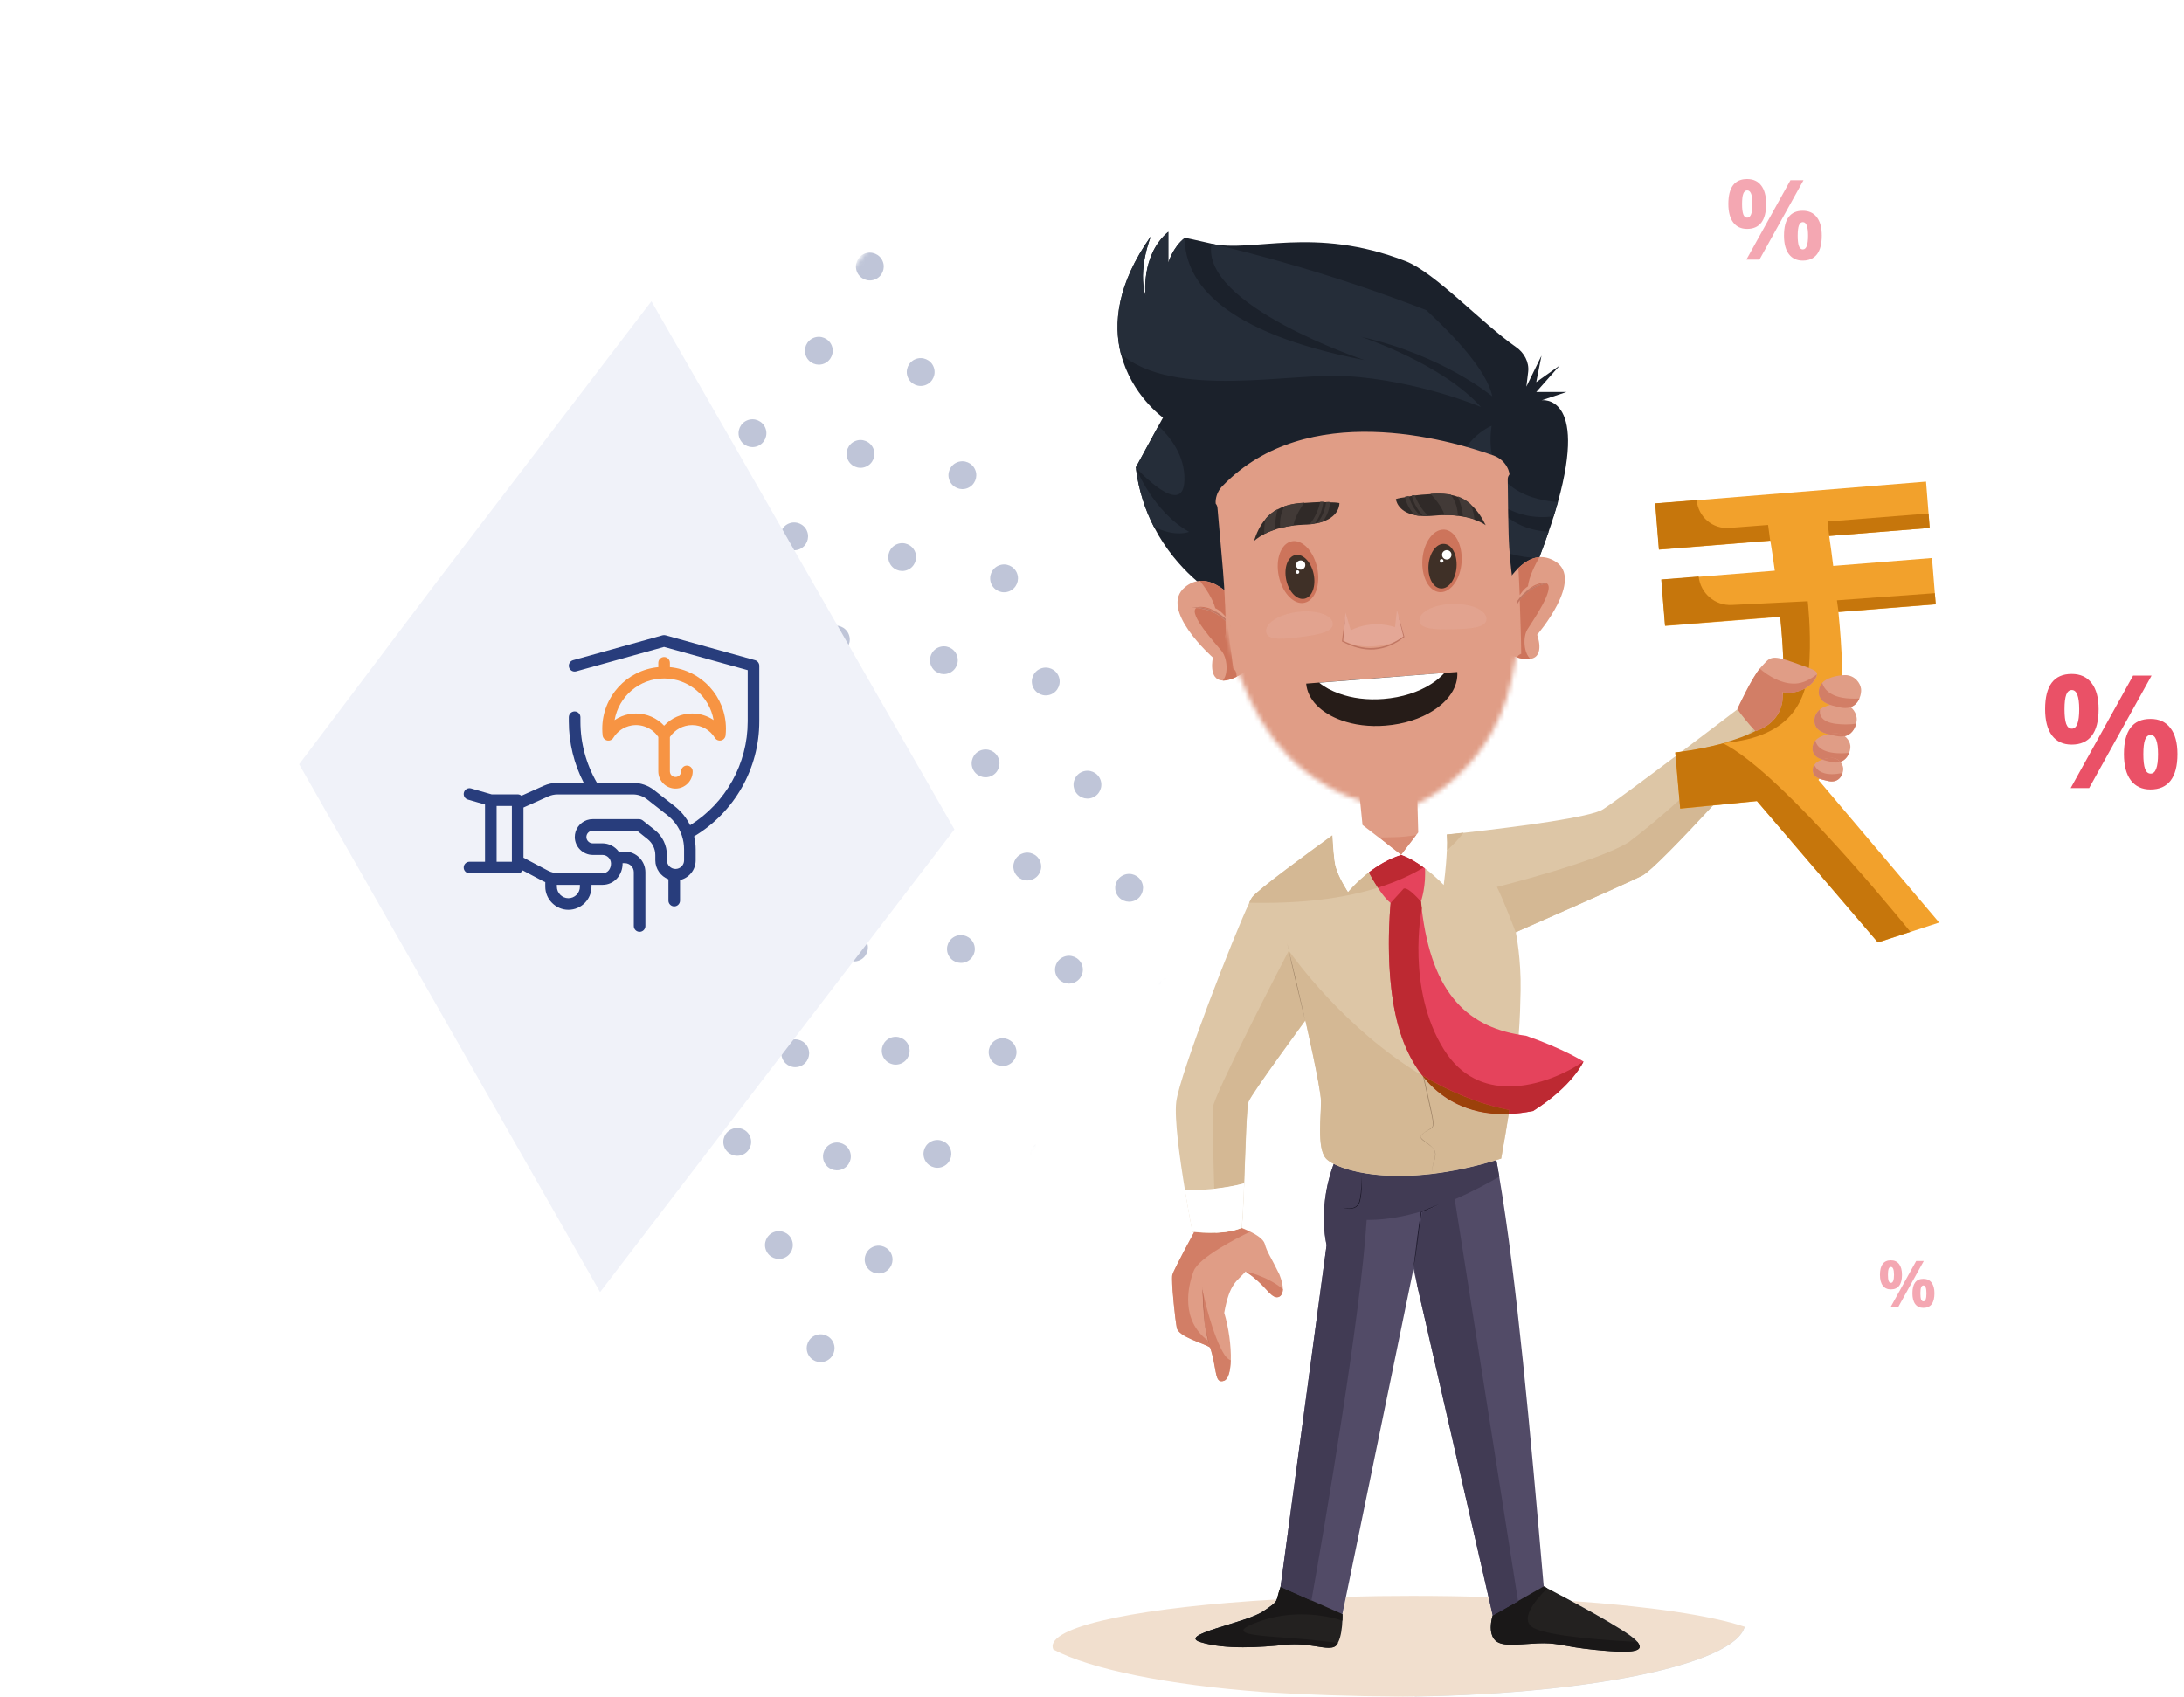 <svg width="471" height="366" viewBox="0 0 471 366" fill="none" xmlns="http://www.w3.org/2000/svg">
<g opacity="0.3">
<mask id="mask0" mask-type="alpha" maskUnits="userSpaceOnUse" x="101" y="46" width="170" height="258">
<path d="M178.93 303.57L270.673 183.756L192.226 46.981L136.862 119.382L101.026 166.879L178.93 303.57Z" fill="#BD2932"/>
</mask>
<g mask="url(#mask0)">
<circle cx="130.235" cy="70.883" r="3" transform="rotate(-22 130.235 70.883)" fill="#283D7C"/>
<circle cx="121.248" cy="48.631" r="3" transform="rotate(-22 121.248 48.631)" fill="#283D7C"/>
<circle cx="139.224" cy="93.135" r="3" transform="rotate(-22 139.224 93.135)" fill="#283D7C"/>
<circle cx="148.216" cy="115.388" r="3" transform="rotate(-22 148.216 115.388)" fill="#283D7C"/>
<circle cx="157.205" cy="137.64" r="3" transform="rotate(-22 157.205 137.64)" fill="#283D7C"/>
<circle cx="166.196" cy="159.893" r="3" transform="rotate(-22 166.196 159.893)" fill="#283D7C"/>
<circle cx="175.189" cy="182.145" r="3" transform="rotate(-22 175.189 182.145)" fill="#283D7C"/>
<circle cx="184.177" cy="204.397" r="3" transform="rotate(-22 184.177 204.397)" fill="#283D7C"/>
<circle cx="193.167" cy="226.649" r="3" transform="rotate(-22 193.167 226.649)" fill="#283D7C"/>
<circle cx="202.162" cy="248.903" r="3" transform="rotate(-22 202.162 248.903)" fill="#283D7C"/>
<circle cx="162.279" cy="93.447" r="3" transform="rotate(-22 162.279 93.447)" fill="#283D7C"/>
<circle cx="153.292" cy="71.195" r="3" transform="rotate(-22 153.292 71.195)" fill="#283D7C"/>
<circle cx="144.296" cy="48.941" r="3" transform="rotate(-22 144.296 48.941)" fill="#283D7C"/>
<circle cx="171.268" cy="115.699" r="3" transform="rotate(-22 171.268 115.699)" fill="#283D7C"/>
<circle cx="180.26" cy="137.952" r="3" transform="rotate(-22 180.26 137.952)" fill="#283D7C"/>
<circle cx="189.249" cy="160.204" r="3" transform="rotate(-22 189.249 160.204)" fill="#283D7C"/>
<circle cx="198.24" cy="182.456" r="3" transform="rotate(-22 198.24 182.456)" fill="#283D7C"/>
<circle cx="207.233" cy="204.709" r="3" transform="rotate(-22 207.233 204.709)" fill="#283D7C"/>
<circle cx="216.221" cy="226.96" r="3" transform="rotate(-22 216.221 226.96)" fill="#283D7C"/>
<circle cx="225.211" cy="249.212" r="3" transform="rotate(-22 225.211 249.212)" fill="#283D7C"/>
<circle cx="234.206" cy="271.466" r="3" transform="rotate(-22 234.206 271.466)" fill="#283D7C"/>
<circle cx="176.587" cy="75.661" r="3" transform="rotate(-22 176.587 75.661)" fill="#283D7C"/>
<circle cx="167.6" cy="53.409" r="3" transform="rotate(-22 167.6 53.409)" fill="#283D7C"/>
<circle cx="185.576" cy="97.913" r="3" transform="rotate(-22 185.576 97.913)" fill="#283D7C"/>
<circle cx="194.568" cy="120.166" r="3" transform="rotate(-22 194.568 120.166)" fill="#283D7C"/>
<circle cx="203.557" cy="142.417" r="3" transform="rotate(-22 203.557 142.417)" fill="#283D7C"/>
<circle cx="212.548" cy="164.67" r="3" transform="rotate(-22 212.548 164.67)" fill="#283D7C"/>
<circle cx="221.541" cy="186.922" r="3" transform="rotate(-22 221.541 186.922)" fill="#283D7C"/>
<circle cx="230.529" cy="209.174" r="3" transform="rotate(-22 230.529 209.174)" fill="#283D7C"/>
<circle cx="239.518" cy="231.426" r="3" transform="rotate(-22 239.518 231.426)" fill="#283D7C"/>
<circle cx="248.513" cy="253.68" r="3" transform="rotate(-22 248.513 253.68)" fill="#283D7C"/>
<circle cx="187.589" cy="57.496" r="3" transform="rotate(-22 187.589 57.496)" fill="#283D7C"/>
<circle cx="198.556" cy="80.252" r="3" transform="rotate(-22 198.556 80.252)" fill="#283D7C"/>
<circle cx="207.546" cy="102.504" r="3" transform="rotate(-22 207.546 102.504)" fill="#283D7C"/>
<circle cx="216.537" cy="124.757" r="3" transform="rotate(-22 216.537 124.757)" fill="#283D7C"/>
<circle cx="225.529" cy="147.009" r="3" transform="rotate(-22 225.529 147.009)" fill="#283D7C"/>
<circle cx="234.517" cy="169.261" r="3" transform="rotate(-22 234.517 169.261)" fill="#283D7C"/>
<circle cx="243.506" cy="191.513" r="3" transform="rotate(-22 243.506 191.513)" fill="#283D7C"/>
<circle cx="252.502" cy="213.767" r="3" transform="rotate(-22 252.502 213.767)" fill="#283D7C"/>
<circle cx="117.56" cy="93.685" r="3" transform="rotate(-22 117.56 93.685)" fill="#283D7C"/>
<circle cx="108.572" cy="71.433" r="3" transform="rotate(-22 108.572 71.433)" fill="#283D7C"/>
<circle cx="99.576" cy="49.179" r="3" transform="rotate(-22 99.576 49.179)" fill="#283D7C"/>
<circle cx="126.548" cy="115.937" r="3" transform="rotate(-22 126.548 115.937)" fill="#283D7C"/>
<circle cx="135.541" cy="138.19" r="3" transform="rotate(-22 135.541 138.19)" fill="#283D7C"/>
<circle cx="144.529" cy="160.442" r="3" transform="rotate(-22 144.529 160.442)" fill="#283D7C"/>
<circle cx="153.521" cy="182.694" r="3" transform="rotate(-22 153.521 182.694)" fill="#283D7C"/>
<circle cx="162.513" cy="204.947" r="3" transform="rotate(-22 162.513 204.947)" fill="#283D7C"/>
<circle cx="171.502" cy="227.199" r="3" transform="rotate(-22 171.502 227.199)" fill="#283D7C"/>
<circle cx="180.491" cy="249.451" r="3" transform="rotate(-22 180.491 249.451)" fill="#283D7C"/>
<circle cx="189.486" cy="271.705" r="3" transform="rotate(-22 189.486 271.705)" fill="#283D7C"/>
<circle cx="105.048" cy="112.803" r="3" transform="rotate(-22 105.048 112.803)" fill="#283D7C"/>
<circle cx="114.037" cy="135.055" r="3" transform="rotate(-22 114.037 135.055)" fill="#283D7C"/>
<circle cx="123.029" cy="157.308" r="3" transform="rotate(-22 123.029 157.308)" fill="#283D7C"/>
<circle cx="132.018" cy="179.56" r="3" transform="rotate(-22 132.018 179.56)" fill="#283D7C"/>
<circle cx="141.009" cy="201.813" r="3" transform="rotate(-22 141.009 201.813)" fill="#283D7C"/>
<circle cx="150.002" cy="224.065" r="3" transform="rotate(-22 150.002 224.065)" fill="#283D7C"/>
<circle cx="158.99" cy="246.317" r="3" transform="rotate(-22 158.99 246.317)" fill="#283D7C"/>
<circle cx="167.98" cy="268.569" r="3" transform="rotate(-22 167.98 268.569)" fill="#283D7C"/>
<circle cx="176.975" cy="290.823" r="3" transform="rotate(-22 176.975 290.823)" fill="#283D7C"/>
</g>
</g>
<g filter="url(#filter0_d)">
<path d="M129.41 274.72L205.831 174.914L140.485 60.98L94.367 121.29L64.515 160.856L129.41 274.72Z" fill="#F0F2F9"/>
</g>
<path d="M445.229 153C445.229 154.406 445.351 155.457 445.595 156.154C445.849 156.84 446.253 157.184 446.807 157.184C447.869 157.184 448.4 155.789 448.4 153C448.4 150.233 447.869 148.85 446.807 148.85C446.253 148.85 445.849 149.193 445.595 149.879C445.351 150.554 445.229 151.594 445.229 153ZM452.584 152.967C452.584 155.512 452.091 157.427 451.106 158.711C450.121 159.984 448.677 160.62 446.773 160.62C444.947 160.62 443.536 159.967 442.54 158.661C441.544 157.344 441.046 155.446 441.046 152.967C441.046 147.909 442.955 145.38 446.773 145.38C448.644 145.38 450.077 146.038 451.073 147.355C452.08 148.661 452.584 150.532 452.584 152.967ZM464.006 145.729L450.542 170H446.558L460.021 145.729H464.006ZM462.229 162.695C462.229 164.101 462.351 165.152 462.595 165.85C462.849 166.536 463.253 166.879 463.807 166.879C464.869 166.879 465.4 165.484 465.4 162.695C465.4 159.928 464.869 158.545 463.807 158.545C463.253 158.545 462.849 158.888 462.595 159.574C462.351 160.249 462.229 161.29 462.229 162.695ZM469.584 162.662C469.584 165.197 469.091 167.106 468.106 168.39C467.121 169.662 465.677 170.299 463.773 170.299C461.947 170.299 460.536 169.646 459.54 168.34C458.544 167.023 458.046 165.13 458.046 162.662C458.046 157.604 459.955 155.075 463.773 155.075C465.644 155.075 467.077 155.734 468.073 157.051C469.08 158.357 469.584 160.227 469.584 162.662Z" fill="#EA5167"/>
<path opacity="0.5" d="M375.691 44C375.691 44.992 375.777 45.734 375.949 46.227C376.129 46.711 376.414 46.953 376.805 46.953C377.555 46.953 377.93 45.969 377.93 44C377.93 42.047 377.555 41.07 376.805 41.07C376.414 41.07 376.129 41.312 375.949 41.797C375.777 42.273 375.691 43.008 375.691 44ZM380.883 43.977C380.883 45.773 380.535 47.125 379.84 48.031C379.145 48.93 378.125 49.379 376.781 49.379C375.492 49.379 374.496 48.918 373.793 47.996C373.09 47.066 372.738 45.727 372.738 43.977C372.738 40.406 374.086 38.621 376.781 38.621C378.102 38.621 379.113 39.086 379.816 40.016C380.527 40.938 380.883 42.258 380.883 43.977ZM388.945 38.867L379.441 56H376.629L386.133 38.867H388.945ZM387.691 50.844C387.691 51.836 387.777 52.578 387.949 53.07C388.129 53.555 388.414 53.797 388.805 53.797C389.555 53.797 389.93 52.812 389.93 50.844C389.93 48.891 389.555 47.914 388.805 47.914C388.414 47.914 388.129 48.156 387.949 48.641C387.777 49.117 387.691 49.852 387.691 50.844ZM392.883 50.82C392.883 52.609 392.535 53.957 391.84 54.863C391.145 55.762 390.125 56.211 388.781 56.211C387.492 56.211 386.496 55.75 385.793 54.828C385.09 53.898 384.738 52.562 384.738 50.82C384.738 47.25 386.086 45.465 388.781 45.465C390.102 45.465 391.113 45.93 391.816 46.859C392.527 47.781 392.883 49.102 392.883 50.82Z" fill="#EA5167"/>
<path opacity="0.5" d="M407.153 275C407.153 275.579 407.203 276.012 407.304 276.299C407.409 276.581 407.575 276.723 407.803 276.723C408.24 276.723 408.459 276.148 408.459 275C408.459 273.861 408.24 273.291 407.803 273.291C407.575 273.291 407.409 273.432 407.304 273.715C407.203 273.993 407.153 274.421 407.153 275ZM410.182 274.986C410.182 276.035 409.979 276.823 409.573 277.352C409.168 277.876 408.573 278.138 407.789 278.138C407.037 278.138 406.456 277.869 406.046 277.331C405.636 276.789 405.431 276.007 405.431 274.986C405.431 272.904 406.217 271.862 407.789 271.862C408.559 271.862 409.149 272.133 409.56 272.676C409.974 273.214 410.182 273.984 410.182 274.986ZM414.885 272.006L409.341 282H407.7L413.244 272.006H414.885ZM414.153 278.992C414.153 279.571 414.203 280.004 414.304 280.291C414.409 280.574 414.575 280.715 414.803 280.715C415.24 280.715 415.459 280.141 415.459 278.992C415.459 277.853 415.24 277.283 414.803 277.283C414.575 277.283 414.409 277.424 414.304 277.707C414.203 277.985 414.153 278.413 414.153 278.992ZM417.182 278.979C417.182 280.022 416.979 280.808 416.573 281.337C416.168 281.861 415.573 282.123 414.789 282.123C414.037 282.123 413.456 281.854 413.046 281.316C412.636 280.774 412.431 279.995 412.431 278.979C412.431 276.896 413.217 275.854 414.789 275.854C415.559 275.854 416.149 276.126 416.56 276.668C416.974 277.206 417.182 277.976 417.182 278.979Z" fill="#EA5167"/>
<path d="M162.833 142.408L143.544 137.046C143.325 136.985 143.093 136.985 142.874 137.046L123.588 142.408C122.923 142.593 122.533 143.282 122.718 143.947C122.903 144.612 123.593 145.001 124.258 144.817L143.209 139.547L161.248 144.562V155.612C161.248 164.754 156.523 173.21 148.826 178.01C148.053 176.43 146.923 175.025 145.489 173.901L141.076 170.443C139.778 169.425 138.155 168.865 136.505 168.865H128.741C126.405 164.843 125.173 160.276 125.173 155.612V154.71C125.173 154.02 124.613 153.46 123.923 153.46C123.233 153.46 122.673 154.02 122.673 154.71V155.612C122.673 160.239 123.781 164.778 125.891 168.865H120.254C119.205 168.865 118.188 169.083 117.23 169.511L112.45 171.652C112.232 171.466 111.95 171.353 111.64 171.353H106.024L101.597 170.075C100.934 169.884 100.241 170.266 100.049 170.93C99.858 171.593 100.24 172.286 100.904 172.477L104.597 173.543V185.885H101.25C100.56 185.885 100 186.445 100 187.135C100 187.825 100.56 188.385 101.25 188.385H111.64C112.105 188.385 112.51 188.131 112.725 187.754L117.009 190.016C117.199 190.117 117.395 190.205 117.593 190.289V191.269C117.593 193.985 119.861 196.253 122.577 196.253C125.326 196.253 127.562 194.017 127.562 191.269V190.872H129.919C132.514 190.872 134.31 188.678 134.266 186.19H134.731C135.809 186.19 136.685 187.066 136.685 188.144V199.75C136.685 200.44 137.245 201 137.935 201C138.626 201 139.185 200.44 139.185 199.75V188.144C139.185 185.688 137.187 183.69 134.731 183.69H133.422C132.611 182.588 131.287 181.916 129.918 181.916H127.818C127.084 181.916 126.459 181.296 126.459 180.557C126.459 179.807 127.069 179.197 127.818 179.197H137.392L139.648 180.997C140.715 181.847 141.327 183.118 141.327 184.483V185.593C141.327 187.388 142.475 189.036 144.155 189.667V194.269C144.155 194.959 144.714 195.519 145.405 195.519C146.095 195.519 146.655 194.959 146.655 194.269V189.831C148.584 189.386 150.027 187.655 150.027 185.593V183.223C150.027 182.262 149.912 181.32 149.692 180.411C158.388 175.209 163.748 165.8 163.748 155.613V143.613C163.748 143.051 163.374 142.558 162.833 142.408ZM110.39 185.885H107.097V173.853H110.39V185.768V185.885ZM125.062 191.269C125.062 192.639 123.947 193.753 122.577 193.753C121.224 193.753 120.093 192.622 120.093 191.269V190.864C120.216 190.87 120.34 190.873 120.464 190.873H125.062V191.269ZM147.527 185.593C147.527 186.613 146.697 187.442 145.677 187.442C144.674 187.442 143.827 186.596 143.827 185.592V184.483C143.827 182.353 142.872 180.37 141.207 179.041L138.647 177.001C138.524 176.903 138.386 176.827 138.238 176.775C138.091 176.724 137.936 176.697 137.779 176.697H127.818C126.089 176.697 124.622 177.84 124.133 179.41C124.02 179.773 123.959 180.158 123.959 180.557C123.959 182.658 125.718 184.416 127.818 184.416H129.918C130.923 184.416 131.768 185.257 131.768 186.266C131.768 187.36 131.119 188.372 129.918 188.372H120.464C119.672 188.372 118.876 188.175 118.176 187.806L112.89 185.015V174.194L118.252 171.793C118.886 171.509 119.56 171.365 120.254 171.365H136.505C137.598 171.365 138.674 171.737 139.534 172.411L143.947 175.869C145.376 176.989 146.422 178.463 147.002 180.121C147.019 180.188 147.041 180.255 147.069 180.32C147.369 181.243 147.527 182.22 147.527 183.223V185.593Z" fill="#283D7C"/>
<path d="M143.219 141.725C142.528 141.725 141.969 142.285 141.969 142.975V143.912C135.199 144.544 129.882 150.257 129.882 157.188C129.882 157.682 129.909 158.173 129.962 158.647C130.022 159.177 130.412 159.612 130.933 159.728C131.455 159.844 131.992 159.616 132.271 159.16C133.127 157.761 134.543 156.791 136.155 156.5C138.414 156.093 140.708 157.083 141.968 158.977V166.396C141.968 168.441 143.632 170.105 145.677 170.105C147.723 170.105 149.387 168.441 149.387 166.396C149.387 165.706 148.827 165.146 148.137 165.146C147.447 165.146 146.887 165.706 146.887 166.396C146.887 167.063 146.344 167.605 145.677 167.605C145.011 167.605 144.468 167.063 144.468 166.396V158.985C145.528 157.389 147.335 156.409 149.261 156.409C151.277 156.409 153.111 157.436 154.168 159.156C154.448 159.611 154.986 159.838 155.507 159.721C156.028 159.604 156.418 159.168 156.476 158.637C156.528 158.162 156.554 157.674 156.554 157.188C156.554 150.257 151.238 144.544 144.469 143.912V142.975C144.469 142.285 143.909 141.725 143.219 141.725ZM153.893 155.323C152.552 154.412 150.951 153.909 149.261 153.909C146.954 153.909 144.765 154.888 143.22 156.543C141.661 154.872 139.458 153.91 137.164 153.91C136.682 153.91 136.196 153.952 135.711 154.04C134.564 154.247 133.486 154.693 132.541 155.336C133.422 150.24 137.875 146.353 143.219 146.353C148.557 146.353 153.006 150.234 153.893 155.323Z" fill="#F79443"/>
<path d="M335.972 108.308C335.7 109.305 335.383 110.325 335.065 111.39C334.748 112.432 334.386 113.543 333.978 114.676C333.366 116.466 332.686 118.347 331.915 120.364C329.763 125.961 326.975 132.488 323.372 140.102L317.933 144L261.733 128.046C261.733 128.046 253.915 123.469 248.838 113.634C247.003 110.076 245.552 105.815 244.941 100.852L249.813 91.901L250.81 90.088C250.81 90.088 244.011 85.261 241.745 76.355C240.114 69.919 240.839 61.376 248.204 50.974C248.204 50.974 245.28 58.136 247.071 63.846C247.071 63.846 245.938 55.053 251.966 50V56.685C251.966 56.685 252.94 53.309 255.501 51.337L255.546 51.292C255.546 51.292 257.631 51.7 261.302 52.561C270.05 54.6 283.264 48.602 303.138 56.33C309.5 58.807 319.515 69.701 326.961 74.882C328.704 76.095 329.817 78.129 329.56 80.237L329.173 83.403L332.437 76.718L331.304 82.429L336.357 78.848L331.304 84.559H337.83L332.459 86.349C332.414 86.326 342.476 84.853 335.972 108.308Z" fill="#1B212B"/>
<path d="M321.174 106.858C324.664 113.112 330.17 114.517 333.977 114.676C333.366 116.466 332.686 118.347 331.915 120.364C324.256 120.387 311.837 115.311 312.88 105.544C314.013 94.802 321.672 91.856 321.672 91.856C319.655 106.065 331.666 108.036 335.972 108.286C335.7 109.283 335.382 110.302 335.065 111.368C326.25 112.591 321.174 106.858 321.174 106.858Z" fill="#252D39"/>
<path d="M319.383 87.799C319.383 87.799 306.036 82.089 290.218 81.114C278.615 80.389 253.076 86.168 241.722 76.355C240.091 69.919 240.816 61.376 248.181 50.974C248.181 50.974 245.258 58.136 247.048 63.846C247.048 63.846 245.915 55.053 251.943 50V56.685C251.943 56.685 252.917 53.309 255.478 51.337C255.569 61.014 263.704 71.755 294.297 77.692C294.297 77.692 258.832 65.863 261.279 52.561C270.027 54.6 287.725 59.178 307.599 66.906C313.491 72.344 320.698 79.959 321.831 85.511C321.831 85.511 311.407 76.718 293.504 72.639C294.025 72.82 311.044 78.508 319.383 87.799Z" fill="#252D39"/>
<path d="M256.43 114.721C256.43 114.721 253.552 115.99 248.838 113.611C247.002 110.053 245.552 105.793 244.94 100.83L249.812 91.878C252.328 94.213 255.591 98.292 255.432 103.594C255.183 112.047 245.144 101.079 244.917 100.83C245.053 101.124 248.725 110.393 256.43 114.721Z" fill="#252D39"/>
<path d="M376.261 350.93C374.012 359.156 341.653 365.743 301.615 366C302.611 366 303.639 366 304.635 366" fill="#D9D9D9"/>
<path d="M304.635 344.246C299.719 344.246 294.931 344.31 290.271 344.439L289.5 348.199C289.5 348.199 289.5 348.391 289.5 348.681C289.5 348.905 289.5 349.227 289.468 349.58C289.404 350.962 289.211 353.051 288.504 354.368C288.472 354.465 288.408 354.529 288.375 354.625C287.99 355.236 287.379 355.429 286.512 355.429C285.676 355.429 284.648 355.236 283.427 355.043C282.206 354.85 280.792 354.657 279.217 354.657C278.607 354.657 277.964 354.69 277.321 354.754C274.462 355.043 271.28 355.3 268.131 355.3C264.854 355.3 261.608 355.011 258.909 354.208C258.138 353.983 257.784 353.726 257.784 353.436C257.784 351.862 269.063 349.741 272.309 347.588C274.429 346.174 275.008 345.724 275.297 345.017C246.955 346.624 227 350.544 227 355.107C227 355.364 227.064 355.589 227.161 355.814C235.226 360.088 251.872 363.462 272.694 365.004C281.563 365.551 291.3 365.904 301.582 365.968C341.621 365.711 373.948 359.124 376.229 350.898C368.967 348.456 355.631 346.495 338.89 345.339C344.16 348.199 351.261 352.183 352.836 353.854C352.932 353.95 352.996 354.047 353.093 354.143C353.414 354.561 353.575 354.882 353.575 355.172C353.575 355.975 352.289 356.264 350.072 356.264C348.433 356.264 346.248 356.103 343.774 355.846C337.412 355.204 336.223 354.432 332.881 354.432C332.431 354.432 331.949 354.432 331.403 354.465C329.314 354.561 327.45 354.754 325.972 354.754C324.172 354.754 322.823 354.465 322.116 353.436C321.602 352.729 321.473 351.83 321.473 350.994C321.473 349.612 321.891 348.391 321.891 348.391L320.991 344.471C315.721 344.342 310.259 344.246 304.635 344.246Z" fill="#F1DFCE"/>
<path d="M289.5 348.198C289.5 348.198 289.532 348.776 289.5 349.58C289.436 350.961 289.243 353.05 288.536 354.368C288.504 354.464 288.44 354.528 288.407 354.625C287.668 355.814 285.965 355.46 283.459 355.075C281.756 354.817 279.731 354.56 277.353 354.785C271.537 355.396 264.211 355.846 258.941 354.239C253.671 352.632 268.517 350.126 272.34 347.62C276.164 345.081 274.943 345.659 276.164 342.285C277.385 338.911 278.799 338.333 279.281 338.365C279.763 338.397 285.001 342.157 285.001 342.157L289.5 348.198Z" fill="#232120"/>
<path d="M276.165 342.285C274.944 345.659 276.165 345.081 272.341 347.619C269.095 349.772 257.816 351.893 257.816 353.468C257.816 353.757 258.17 354.014 258.941 354.239C261.64 355.074 264.854 355.331 268.163 355.331C271.313 355.331 274.526 355.074 277.354 354.785C277.996 354.721 278.639 354.689 279.25 354.689C280.824 354.689 282.238 354.882 283.459 355.074C284.68 355.267 285.708 355.46 286.544 355.46C287.412 355.46 288.022 355.267 288.408 354.657C288.472 354.56 288.504 354.496 288.536 354.4C286.962 354.207 285.226 353.982 283.298 353.789C273.755 352.761 262.154 353.05 271.73 349.708C274.944 348.583 278.029 348.23 280.696 348.23C285.162 348.23 288.504 349.258 289.5 349.58C289.5 349.226 289.532 348.937 289.532 348.68C289.532 348.358 289.532 348.198 289.532 348.198L282.849 345.241L276.165 342.285Z" fill="#1A1818"/>
<path d="M343.838 355.878C336.641 355.139 336.062 354.271 331.467 354.496C326.84 354.721 323.466 355.363 322.148 353.5C320.831 351.604 321.923 348.423 321.923 348.423L329.057 341.064L332.913 342.189C332.913 342.189 333.202 342.317 333.684 342.606C337.09 344.374 350.587 351.475 352.868 353.885C352.964 353.982 353.029 354.078 353.125 354.175C355.15 356.617 350.747 356.552 343.838 355.878Z" fill="#232120"/>
<path d="M332.913 342.189L327.386 345.339L321.923 348.423C321.923 348.423 321.505 349.644 321.505 351.026C321.505 351.862 321.666 352.761 322.148 353.468C322.855 354.497 324.205 354.786 326.004 354.786C327.514 354.786 329.346 354.593 331.435 354.497C331.981 354.465 332.463 354.465 332.913 354.465C336.287 354.465 337.476 355.236 343.806 355.878C346.28 356.135 348.466 356.296 350.104 356.296C352.29 356.296 353.607 356.007 353.607 355.204C353.607 354.914 353.446 354.593 353.125 354.175C346.602 353.854 334.423 353.019 330.856 351.219C327.45 349.516 331.081 345.178 333.684 342.607C333.17 342.35 332.913 342.189 332.913 342.189Z" fill="#1A1818"/>
<path d="M276.647 278.05C276.615 279.592 275.619 280.139 274.719 279.624C273.337 278.853 272.405 276.765 268.646 274.258C266.782 276.411 265.175 276.7 264.018 283.191C264.982 286.373 265.529 290.389 265.432 293.41C265.368 295.756 264.918 297.491 263.986 297.844C261.833 298.616 262.572 295.402 260.998 290.678C259.809 289.779 254.153 288.397 253.8 286.405C253.414 284.38 252.547 276.122 252.868 274.965C253.189 273.808 257.592 265.711 257.592 265.711L259.262 263.043L267.714 264.875C267.714 264.875 268.581 265.164 269.61 265.678C270.927 266.321 272.469 267.285 272.759 268.313C273.241 270.145 274.076 271.109 275.908 274.901C276.422 276.218 276.679 277.279 276.647 278.05Z" fill="#E09D86"/>
<path d="M259.327 277.473L259.552 280.815C259.616 281.939 259.68 283.032 259.777 284.156C259.809 284.703 259.873 285.249 259.937 285.827C260.001 286.374 260.098 286.92 260.226 287.466C260.451 288.559 260.708 289.651 260.998 290.712C260.676 289.651 260.387 288.559 260.13 287.498C259.905 286.406 259.744 285.313 259.648 284.189C259.487 281.939 259.359 279.69 259.327 277.473Z" fill="#C17763"/>
<path d="M267.649 264.909C267.521 264.973 267.36 265.038 267.2 265.07H267.167C265.272 265.745 263.022 265.905 261.158 265.905C259.552 265.905 258.202 265.777 257.559 265.713C257.527 265.777 253.157 273.81 252.836 274.967C252.771 275.128 252.771 275.481 252.771 275.931C252.771 278.47 253.446 284.704 253.768 286.407C254.153 288.431 259.777 289.781 260.966 290.68C262.379 294.954 261.93 297.943 263.408 297.943C263.568 297.943 263.761 297.911 263.954 297.846C264.886 297.525 265.336 295.758 265.4 293.412C264.95 293.251 264.5 292.866 264.083 292.255C261.544 288.399 259.552 279.401 259.327 278.309L259.487 280.815C259.552 281.94 259.616 283.033 259.712 284.157C259.745 284.479 259.745 284.768 259.777 285.089C259.809 285.475 259.873 285.893 259.937 286.278C260.002 286.664 260.066 287.081 260.162 287.467C260.387 288.56 260.644 289.652 260.933 290.713C260.773 290.198 260.612 289.684 260.484 289.17C254.667 284.832 256.081 277.666 257.431 274.164C258.556 271.272 266.685 267.094 269.513 265.745C268.517 265.198 267.649 264.909 267.649 264.909Z" fill="#D27E66"/>
<path d="M260.002 286.245C260.162 287.306 260.323 288.334 260.548 289.137C260.548 289.137 260.516 289.137 260.516 289.105C260.644 289.619 260.805 290.134 260.966 290.648C260.676 289.587 260.419 288.495 260.194 287.402C260.13 287.049 260.066 286.663 260.002 286.245ZM259.359 278.212C259.359 278.212 259.455 281.682 259.841 285.056C259.809 284.735 259.777 284.446 259.777 284.125C259.68 283.032 259.616 281.907 259.552 280.783L259.391 278.276C259.359 278.244 259.359 278.212 259.359 278.212Z" fill="#A95744"/>
<path d="M268.646 274.291C272.373 276.797 273.337 278.886 274.719 279.657C274.944 279.785 275.169 279.85 275.394 279.85C276.068 279.85 276.647 279.239 276.679 278.082C273.144 275.158 268.646 274.291 268.646 274.291Z" fill="#D27E66"/>
<path d="M332.913 342.19L327.386 345.339L321.923 348.424L305.631 277.248V277.216L304.828 273.713L289.5 348.167L282.816 345.211L276.165 342.255L286.094 268.54C286.094 268.54 283.877 259.928 288.118 249.838C288.44 246.271 288.44 246.271 288.44 246.271L315.721 241.13L319.674 240.391L320.509 242.415L321.73 245.307C322.276 247.878 322.823 250.706 323.305 253.726C327.064 275.706 330.021 308.739 332.913 342.19Z" fill="#524B67"/>
<path d="M305.053 271.688L304.892 272.684L304.924 272.813C304.956 272.427 305.021 272.042 305.053 271.688ZM290.85 260.666C291.267 260.666 291.653 260.602 292.039 260.441C292.392 260.281 292.713 259.991 292.906 259.638C293.099 259.284 293.195 258.867 293.26 258.481C293.42 257.678 293.485 256.842 293.517 256.007C293.549 255.171 293.549 254.336 293.549 253.5C293.645 254.336 293.677 255.171 293.645 256.007C293.645 256.842 293.549 257.678 293.42 258.513C293.324 258.931 293.228 259.349 293.035 259.734C292.842 260.12 292.488 260.409 292.071 260.57C291.717 260.698 291.364 260.763 291.01 260.763C290.528 260.763 290.046 260.666 289.596 260.506C289.982 260.602 290.4 260.666 290.818 260.666C290.818 260.666 290.818 260.666 290.85 260.666ZM322.694 250.255C314.372 252.793 307.334 253.661 301.711 253.661C294.866 253.661 290.111 252.344 287.636 251.09C285.965 255.557 285.515 259.67 285.515 262.787C285.515 266.354 286.094 268.603 286.094 268.603L276.165 342.318L282.816 345.274C285.708 328.983 293.42 283.995 294.738 263.141C294.899 263.141 295.091 263.141 295.252 263.141C299.076 263.141 302.964 262.369 306.692 261.277V261.341C308.041 260.795 309.391 260.248 310.74 259.702C309.391 260.313 308.041 260.891 306.692 261.502L306.081 265.326L305.76 267.639L305.31 270.724C305.213 271.463 305.085 272.234 304.956 272.973L305.631 277.279V277.312L321.923 348.488L327.386 345.403L313.729 258.706C317.681 257.003 321.055 255.139 323.337 253.822C323.112 252.536 322.919 251.38 322.694 250.255Z" fill="#413B54"/>
<path d="M381.178 160.827C381.178 160.827 357.848 187.016 354.185 188.88C350.522 190.743 326.904 201.091 326.904 201.091V201.123C326.968 201.444 328.061 206.907 327.932 213.687C327.803 219.439 327.739 225.352 325.522 239.458C325.04 242.543 324.462 245.981 323.755 249.934C301.229 257.035 287.958 252.215 285.965 249.902C283.973 247.588 284.969 240.487 284.905 237.53C284.841 234.574 281.531 220.114 281.531 220.114C281.531 220.114 269.898 235.924 269.288 237.627C268.838 238.816 268.645 247.202 268.324 255.3C268.195 258.738 268.035 262.113 267.81 264.876C266.139 265.615 264.05 265.872 262.186 265.936C259.455 266.033 257.173 265.712 257.173 265.712C257.173 265.712 256.402 261.791 255.567 256.81C254.442 250.062 253.221 241.354 253.671 237.659C254.41 231.746 266.235 201.38 269.416 194.76C269.706 194.15 269.931 193.764 270.059 193.571C271.312 191.932 282.463 183.77 287.379 180.204C288.793 179.175 289.693 178.533 289.693 178.533L295.927 181.65C295.927 181.65 296.794 181.585 298.369 181.425C299.943 181.264 302.257 181.071 304.988 180.782C307.109 180.557 309.487 180.332 312.026 180.043C313.215 179.914 314.404 179.786 315.657 179.657C328.414 178.211 343.099 176.251 345.702 174.58C350.458 171.527 374.719 152.986 374.719 152.986L378.221 157.196L381.178 160.827Z" fill="#DDC6A6"/>
<path d="M304.764 222.298L305.728 226.444L306.66 230.589L308.523 238.911C308.684 239.618 308.813 240.293 308.941 241C309.005 241.354 309.07 241.707 309.102 242.061C309.134 242.414 309.134 242.8 308.941 243.153C308.909 243.25 308.813 243.314 308.748 243.378C308.684 243.442 308.588 243.507 308.523 243.539C308.363 243.635 308.202 243.732 308.041 243.796C307.72 243.956 307.431 244.149 307.142 244.342C306.852 244.535 306.563 244.76 306.435 245.081C306.37 245.242 306.402 245.403 306.499 245.531C306.595 245.66 306.724 245.788 306.852 245.885C307.399 246.334 308.009 246.72 308.523 247.202C308.652 247.331 308.78 247.427 308.909 247.588L309.102 247.78C309.166 247.845 309.198 247.941 309.262 248.005C309.359 248.166 309.423 248.327 309.487 248.519C309.519 248.712 309.552 248.873 309.552 249.066C309.552 249.805 309.23 250.448 309.07 251.154C308.973 251.508 308.909 251.829 308.909 252.183C308.877 252.536 308.973 252.89 309.102 253.211C308.973 252.89 308.877 252.536 308.877 252.183C308.877 251.829 308.941 251.476 309.037 251.122C309.198 250.448 309.487 249.773 309.487 249.066C309.487 248.905 309.455 248.712 309.423 248.552C309.359 248.391 309.327 248.23 309.23 248.07C309.166 248.005 309.134 247.909 309.102 247.845L308.941 247.652C308.845 247.523 308.684 247.395 308.555 247.298C308.041 246.816 307.431 246.463 306.852 246.013C306.724 245.885 306.563 245.788 306.467 245.627C306.37 245.467 306.306 245.242 306.402 245.081C306.563 244.728 306.884 244.503 307.142 244.31C307.431 244.117 307.752 243.924 308.041 243.732C308.331 243.539 308.684 243.41 308.845 243.121C309.005 242.832 309.005 242.478 308.973 242.125C308.941 241.771 308.877 241.418 308.813 241.064C308.684 240.358 308.523 239.683 308.363 238.976L306.531 230.653L305.631 226.476L304.764 222.298Z" fill="#B59B7D"/>
<path d="M293.581 253.5C293.613 254.336 293.581 255.171 293.549 256.007C293.517 256.842 293.453 257.678 293.292 258.481C293.196 258.867 293.131 259.285 292.939 259.638C292.746 259.991 292.424 260.281 292.071 260.441C291.718 260.602 291.3 260.666 290.882 260.666H290.85C290.85 260.666 290.85 260.666 290.818 260.666C290.4 260.666 290.014 260.602 289.597 260.506C290.047 260.666 290.529 260.763 291.011 260.763C291.364 260.763 291.718 260.698 292.071 260.57C292.457 260.409 292.81 260.12 293.035 259.734C293.26 259.349 293.324 258.931 293.421 258.513C293.581 257.678 293.646 256.842 293.646 256.007C293.678 255.171 293.646 254.336 293.581 253.5Z" fill="#100D1B"/>
<path d="M304.925 272.814C304.892 273.136 304.86 273.425 304.828 273.746C304.86 273.489 304.925 273.2 304.957 272.943L304.925 272.814ZM306.66 261.278C306.595 261.31 306.531 261.343 306.467 261.343H306.435V261.375L305.985 264.46L305.567 267.544L305.182 270.629C305.149 270.983 305.085 271.304 305.053 271.658L306.049 265.231L306.146 264.46L306.563 261.407C306.595 261.407 306.628 261.375 306.66 261.375V261.278Z" fill="#1A1629"/>
<path d="M306.049 265.262L305.053 271.689C305.021 272.074 304.956 272.428 304.924 272.814L304.956 272.91C305.085 272.171 305.181 271.4 305.31 270.661L305.76 267.576L306.049 265.262ZM310.708 259.639C309.359 260.185 308.009 260.731 306.66 261.277L306.627 261.438C308.009 260.828 309.359 260.217 310.708 259.639Z" fill="#100D1B"/>
<path d="M281.499 220.114C281.145 218.732 280.792 217.35 280.471 215.969L279.475 211.791L278.51 207.614C278.189 206.232 277.9 204.818 277.579 203.437C277.932 204.818 278.286 206.2 278.607 207.582L279.603 211.759L280.567 215.937C280.921 217.318 281.21 218.7 281.499 220.114Z" fill="#B59B7D"/>
<path d="M267.778 264.844C263.665 266.644 257.141 265.68 257.141 265.68C257.141 265.68 256.37 261.76 255.535 256.779C258.234 256.747 263.6 256.586 268.292 255.269C268.163 258.707 268.003 262.081 267.778 264.844Z" fill="white"/>
<path d="M294.642 187.144C294.642 187.144 297.405 192.799 299.912 194.792C303.993 195.338 306.435 194.47 306.435 194.47C306.435 194.47 307.656 191.128 307.27 186.597C306.885 182.067 303.061 181.938 300.651 182.516C298.241 183.095 294.642 187.144 294.642 187.144Z" fill="#E5435C"/>
<path d="M341.493 228.982C341.493 228.982 339.211 234.219 330.632 239.65C316.236 242.574 306.499 235.762 302.29 223.68C298.08 211.597 299.912 194.791 299.912 194.791L302.579 191.867C302.579 191.867 302.997 190.646 306.435 194.502C306.467 194.984 306.531 195.466 306.596 195.916C308.781 214.746 316.846 221.848 329.121 223.423C337.315 226.282 341.493 228.982 341.493 228.982Z" fill="#E5435C"/>
<path d="M277.932 205.075C277.257 206.361 261.801 236.084 261.576 238.88C261.447 240.422 261.64 248.906 261.865 256.425C263.954 256.2 266.171 255.847 268.292 255.268C268.613 247.17 268.806 238.816 269.256 237.595C269.899 235.891 281.499 220.082 281.499 220.082C281.499 220.082 284.809 234.542 284.873 237.498C284.873 237.595 284.873 237.691 284.873 237.819C284.873 239.298 284.68 241.579 284.68 243.828C284.68 246.303 284.905 248.713 285.933 249.87C287.154 251.284 292.553 253.629 301.711 253.629C307.559 253.629 314.95 252.665 323.723 249.902C324.365 246.335 324.912 243.122 325.361 240.294C324.976 240.294 324.622 240.326 324.237 240.326C316.942 240.326 311.19 237.434 307.109 232.485L308.555 238.912C308.716 239.619 308.845 240.294 308.973 241.001C309.037 241.354 309.102 241.708 309.134 242.061C309.166 242.415 309.166 242.8 308.973 243.154C308.941 243.25 308.845 243.314 308.78 243.379C308.716 243.443 308.62 243.507 308.555 243.539C308.395 243.636 308.234 243.732 308.073 243.796C307.752 243.957 307.463 244.15 307.174 244.343C306.884 244.535 306.595 244.76 306.467 245.082C306.402 245.242 306.435 245.403 306.531 245.532C306.627 245.66 306.756 245.789 306.884 245.885C307.431 246.335 308.041 246.721 308.555 247.203C308.684 247.331 308.813 247.427 308.941 247.588L309.134 247.781C309.198 247.845 309.23 247.942 309.295 248.006C309.391 248.167 309.455 248.327 309.519 248.52C309.552 248.713 309.584 248.873 309.584 249.066C309.584 249.805 309.262 250.448 309.102 251.155C309.005 251.508 308.941 251.83 308.941 252.183C308.909 252.537 309.005 252.89 309.134 253.212C309.005 252.89 308.909 252.537 308.909 252.183C308.909 251.83 308.973 251.476 309.07 251.123C309.23 250.448 309.519 249.773 309.519 249.066C309.519 248.906 309.487 248.713 309.455 248.552C309.391 248.391 309.359 248.231 309.262 248.07C309.198 248.006 309.166 247.909 309.134 247.845L308.973 247.652C308.877 247.524 308.716 247.395 308.588 247.299C308.073 246.817 307.463 246.463 306.884 246.014C306.756 245.885 306.595 245.789 306.499 245.628C306.402 245.467 306.338 245.242 306.435 245.082C306.595 244.728 306.917 244.503 307.174 244.31C307.463 244.118 307.784 243.925 308.073 243.732C308.363 243.539 308.716 243.411 308.877 243.122C309.037 242.832 309.037 242.479 309.005 242.125C308.973 241.772 308.909 241.418 308.845 241.065C308.716 240.358 308.555 239.683 308.395 238.976L306.917 232.292C306.82 232.196 306.756 232.068 306.66 231.971C289.95 221.945 278.864 206.361 277.996 205.139C278.189 205.975 278.414 206.778 278.607 207.614L279.603 211.791L280.567 215.969C280.888 217.35 281.178 218.764 281.499 220.146C281.145 218.764 280.792 217.382 280.471 216.001L279.474 211.823L278.51 207.646C278.318 206.746 278.125 205.911 277.932 205.075Z" fill="#D4B894"/>
<path d="M306.916 232.26L308.395 238.944C308.555 239.651 308.716 240.326 308.844 241.033C308.909 241.386 308.973 241.74 309.005 242.093C309.037 242.447 309.037 242.8 308.877 243.089C308.716 243.379 308.362 243.507 308.073 243.7C307.752 243.861 307.463 244.053 307.173 244.278C306.884 244.503 306.595 244.696 306.434 245.049C306.338 245.242 306.402 245.467 306.499 245.596C306.595 245.756 306.756 245.885 306.884 245.981C307.463 246.431 308.041 246.817 308.587 247.267C308.716 247.395 308.844 247.492 308.973 247.62L309.134 247.813C309.198 247.877 309.23 247.974 309.262 248.038C309.359 248.166 309.423 248.359 309.455 248.52C309.487 248.681 309.519 248.873 309.519 249.034C309.519 249.741 309.23 250.416 309.069 251.091C308.973 251.444 308.909 251.798 308.909 252.151C308.877 252.505 309.005 252.858 309.134 253.179C309.005 252.858 308.909 252.505 308.941 252.151C308.941 251.798 309.005 251.444 309.102 251.123C309.294 250.448 309.584 249.773 309.584 249.034C309.584 248.841 309.551 248.681 309.519 248.488C309.455 248.327 309.423 248.134 309.294 247.974C309.23 247.909 309.198 247.813 309.134 247.749L308.941 247.556C308.812 247.427 308.684 247.299 308.555 247.17C308.009 246.688 307.431 246.303 306.884 245.853C306.756 245.756 306.627 245.628 306.531 245.499C306.434 245.371 306.402 245.21 306.467 245.049C306.595 244.76 306.916 244.535 307.173 244.31C307.463 244.118 307.752 243.925 308.073 243.764C308.234 243.668 308.395 243.603 308.555 243.507C308.62 243.475 308.716 243.411 308.78 243.346C308.844 243.282 308.909 243.218 308.973 243.121C309.166 242.8 309.166 242.382 309.134 242.029C309.102 241.675 309.037 241.322 308.973 240.969C308.844 240.262 308.684 239.587 308.555 238.88L307.109 232.453C307.045 232.421 306.981 232.325 306.916 232.26Z" fill="#A5896A"/>
<path d="M267.681 264.876C267.521 264.94 267.36 265.004 267.199 265.069C267.36 265.004 267.521 264.94 267.681 264.876ZM267.745 264.876C267.745 264.876 267.713 264.876 267.713 264.908C267.713 264.876 267.713 264.876 267.745 264.876ZM267.778 264.844C267.778 264.844 267.745 264.844 267.745 264.876L267.778 264.844Z" fill="#D4B894"/>
<path d="M277.964 205.042C277.964 205.042 277.964 205.042 277.932 205.075C278.125 205.91 278.318 206.746 278.478 207.613L279.442 211.791L280.439 215.968C280.76 217.35 281.113 218.731 281.467 220.113C281.178 218.731 280.856 217.318 280.535 215.936L279.571 211.758L278.575 207.581C278.382 206.746 278.157 205.942 277.964 205.107C277.996 205.042 277.964 205.042 277.964 205.042Z" fill="#A5896A"/>
<path d="M268.292 255.269C266.171 255.847 263.954 256.2 261.865 256.425C261.962 260.153 262.09 263.655 262.154 265.905C263.793 265.841 265.625 265.616 267.167 265.069H267.199C267.36 265.005 267.521 264.941 267.681 264.877C267.681 264.877 267.714 264.877 267.714 264.844C267.714 264.844 267.746 264.844 267.746 264.812C268.003 262.081 268.163 258.707 268.292 255.269Z" fill="white"/>
<path d="M362.187 172.555C358.588 175.801 354.828 178.95 351.229 181.681C344.288 185.987 322.823 191.321 322.823 191.321C324.301 194.246 326.872 201.09 326.872 201.09C326.872 201.09 350.49 190.743 354.153 188.879C356.017 187.915 363.022 180.621 369.417 173.712L362.315 174.419L362.187 172.555ZM378.125 157.228C377.707 157.645 377.289 158.095 376.807 158.545C377.418 158.288 378.029 157.999 378.575 157.71C378.446 157.549 378.286 157.388 378.125 157.228Z" fill="#D4B894"/>
<path d="M302.932 191.643C302.643 191.643 302.579 191.836 302.579 191.836L299.911 194.76C299.911 194.76 299.526 198.423 299.526 203.565C299.526 209.445 300.04 217.222 302.289 223.648C303.382 226.765 304.86 229.561 306.66 231.907C312.347 235.313 318.678 238.076 325.49 239.426C325.458 239.715 325.394 240.004 325.361 240.294C327.032 240.229 328.8 240.004 330.631 239.651C339.211 234.22 341.493 228.982 341.493 228.982C337.99 231.392 331.756 234.349 325.458 234.349C320.284 234.349 315.111 232.357 311.383 226.38C303.253 213.333 306.531 196.399 306.627 195.917C306.563 195.467 306.531 194.985 306.467 194.503C304.346 192.125 303.382 191.643 302.932 191.643Z" fill="#BD2932"/>
<path d="M306.66 231.938C310.773 237.241 316.685 240.325 324.237 240.325C324.59 240.325 324.976 240.325 325.362 240.293C325.394 240.004 325.458 239.715 325.49 239.426C318.71 238.108 312.347 235.345 306.66 231.938Z" fill="#9C410A"/>
<path d="M311.351 190.904C311.351 190.904 309.68 189.105 307.334 187.337C307.238 187.273 307.142 187.176 307.045 187.112C305.567 186.02 303.864 184.959 302.161 184.381C299.494 185.184 297.052 186.694 295.156 188.141C292.392 190.293 290.689 192.382 290.689 192.382C290.689 192.382 288.568 189.169 287.99 186.791C287.668 185.441 287.476 182.485 287.347 180.139C287.315 179.175 287.283 178.34 287.251 177.729C287.219 177.183 287.476 176.701 287.926 176.38L293.292 172.459L295.702 170.692L303.318 171.977C303.318 171.977 304.249 172.556 305.696 173.616C307.238 174.773 309.391 176.508 311.544 178.757C311.801 179.015 311.962 179.368 311.994 179.754V179.979C312.058 181.039 312.058 182.26 312.026 183.417C311.865 187.241 311.351 190.904 311.351 190.904Z" fill="white"/>
<path d="M305.856 179.561L304.956 180.75L303.735 182.357L302.193 184.413L300.008 182.742L298.337 181.425L293.838 177.954L293.292 172.492L292.231 162.691L305.503 167.832L305.695 173.681L305.856 179.561Z" fill="#E09D86"/>
<path d="M315.625 179.625C314.372 179.754 313.183 179.883 311.994 180.011C312.058 181.072 312.058 182.293 312.026 183.449C313.472 182.196 314.661 180.879 315.625 179.625Z" fill="#D4B894"/>
<path d="M287.347 180.171C282.431 183.738 271.28 191.868 270.027 193.539C269.898 193.699 269.673 194.117 269.384 194.727C270.413 194.76 271.441 194.76 272.437 194.76C282.752 194.76 290.85 193.474 297.148 191.482C296.344 190.261 295.638 189.008 295.188 188.172C292.424 190.325 290.721 192.414 290.721 192.414C290.721 192.414 288.6 189.2 288.022 186.823C287.668 185.473 287.443 182.517 287.347 180.171Z" fill="#D4B894"/>
<path d="M302.193 184.413C299.526 185.216 297.116 186.726 295.188 188.172C295.638 189.008 296.345 190.261 297.148 191.482C301.101 190.229 304.346 188.751 307.045 187.112C305.567 186.019 303.864 184.991 302.193 184.413Z" fill="#BD2932"/>
<path d="M311.19 178.435C309.359 179.174 307.431 179.753 305.438 180.106L304.956 180.749L303.735 182.323L302.161 184.38L300.008 182.709L298.337 181.391L297.405 180.652C297.309 180.652 297.244 180.652 297.148 180.652C293.774 180.652 290.432 180.074 287.315 178.981C287.315 179.335 287.347 179.72 287.379 180.138C287.508 182.484 287.701 185.44 288.022 186.79C288.6 189.168 290.721 192.381 290.721 192.381C290.721 192.381 292.456 190.292 295.188 188.139C297.084 186.661 299.526 185.183 302.193 184.38C303.896 184.958 305.599 185.986 307.077 187.111C307.174 187.047 307.27 187.015 307.334 186.951C309.166 185.826 310.708 184.669 312.026 183.48C312.058 182.291 312.058 181.102 311.994 180.042V179.817C311.962 179.431 311.801 179.078 311.544 178.821C311.415 178.692 311.287 178.564 311.19 178.435Z" fill="white"/>
<path d="M305.439 180.107C303.896 180.396 302.322 180.557 300.715 180.589L297.855 180.653C297.694 180.653 297.566 180.653 297.405 180.653L298.337 181.392L300.008 182.71L302.161 184.381L303.736 182.324L304.957 180.75L305.439 180.107Z" fill="#D88B73"/>
<path d="M415.368 103.886L415.914 110.762L416.171 113.879L394.481 115.615C394.802 117.768 395.092 119.953 395.349 122.073L416.653 120.37L417.264 127.954L417.457 130.364L396.473 132.035C398.048 147.973 397.759 161.534 392.167 168.25L418.196 199.002L411.994 201.026L404.989 203.308L378.896 172.813L362.347 174.451L361.287 162.337C361.287 162.337 366.268 161.823 371.602 160.377H371.634C376.807 158.963 382.27 156.649 383.748 153.018C385.13 149.58 384.745 141.129 383.941 133.063L359.102 135.023L358.298 125.062L366.364 124.419L382.752 123.102C382.431 120.66 382.11 118.603 381.885 117.221L381.788 116.643L357.784 118.571L356.981 108.609L365.946 107.902L415.368 103.886Z" fill="#F2A12C"/>
<path d="M381.756 116.611L357.752 118.539L356.949 108.578L365.914 107.871C366.203 111.47 369.352 114.169 372.951 113.88L381.306 113.237L381.756 116.611Z" fill="#C6760C"/>
<path d="M383.909 132.998L359.07 134.959L358.267 124.997L366.332 124.354C366.718 127.986 369.867 130.685 373.498 130.492L389.854 129.689C389.854 129.689 390.561 135.794 390.24 142.189C389.854 150.222 387.155 158.995 371.602 160.28C376.776 158.866 382.238 156.553 383.717 152.921C385.098 149.515 384.713 141.064 383.909 132.998Z" fill="#C6760C"/>
<path d="M411.994 200.995L404.989 203.276L378.896 172.781L362.348 174.42L361.287 162.306C361.287 162.306 366.268 161.792 371.602 160.346C382.881 165.969 405.15 192.608 411.994 200.995Z" fill="#C6760C"/>
<path d="M415.914 110.762L416.139 113.879L394.481 115.614L394.127 112.497L415.914 110.762Z" fill="#C6760C"/>
<path d="M417.264 127.953L417.457 130.331L396.505 132.001L396.152 129.495L417.264 127.953Z" fill="#C6760C"/>
<path d="M379.764 143.924C381.692 141.868 381.724 141.097 386.705 142.864C391.685 144.663 392.328 144.663 391.653 146.174C390.978 147.684 388.151 149.965 384.455 149.291C384.873 154.946 380.406 157.196 378.607 157.71C377.289 156.36 375.361 153.886 374.687 152.922C374.911 152.472 377.9 145.949 379.764 143.924Z" fill="#E09D86"/>
<path d="M374.783 153.05C374.847 153.147 374.912 153.243 375.008 153.34C374.912 153.243 374.847 153.147 374.783 153.05ZM374.751 153.018C374.751 153.018 374.751 153.051 374.751 153.018C374.751 153.051 374.751 153.018 374.751 153.018ZM374.719 152.954C374.719 152.986 374.719 152.986 374.719 152.954C374.719 152.986 374.719 152.986 374.719 152.954Z" fill="#7F7F7F"/>
<path d="M374.976 153.34C375.683 154.336 377.033 156.007 378.125 157.196C377.033 156.007 375.715 154.336 374.976 153.34Z" fill="#CEAF89"/>
<path d="M378.125 157.228C378.286 157.388 378.446 157.581 378.575 157.71C378.446 157.549 378.286 157.388 378.125 157.228Z" fill="#C29E74"/>
<path d="M384.455 149.323C384.52 150.384 384.455 151.316 384.23 152.151C384.455 151.316 384.552 150.352 384.455 149.323Z" fill="#AF5606"/>
<path d="M379.507 144.246C377.643 146.527 374.911 152.504 374.687 152.954C374.687 152.954 374.687 152.954 374.687 152.986C374.687 152.986 374.687 152.986 374.687 153.018L374.719 153.05C374.719 153.05 374.719 153.05 374.751 153.082C374.815 153.179 374.879 153.275 374.976 153.372C375.683 154.368 377.032 156.039 378.125 157.228C378.286 157.388 378.446 157.581 378.575 157.71C380.053 157.292 383.266 155.717 384.198 152.118C384.423 151.283 384.519 150.351 384.423 149.291C384.873 149.387 385.355 149.419 385.773 149.419C388.793 149.419 391.043 147.491 391.621 146.174C391.75 145.884 391.814 145.659 391.814 145.467C390.4 146.591 388.793 147.395 387.154 147.459C387.09 147.459 386.994 147.459 386.929 147.459C384.134 147.491 381.467 145.884 379.507 144.246Z" fill="#D27E66"/>
<path d="M400.297 156.04C399.944 157.518 398.723 159.35 396.023 158.771C393.517 158.257 392.071 157.775 391.525 156.554C390.978 155.301 391.428 153.823 392.521 153.019C392.553 152.987 392.585 152.955 392.617 152.923C394.384 151.734 397.084 151.766 397.084 151.766C399.076 151.863 400.233 153.469 400.393 154.755C400.458 155.108 400.426 155.558 400.297 156.04Z" fill="#E09D86"/>
<path d="M398.787 162.401C398.337 163.59 397.245 164.811 395.124 164.393C392.874 163.943 391.589 163.493 391.107 162.433C390.689 161.533 390.882 160.473 391.525 159.733C391.685 159.541 391.878 159.348 392.103 159.219C393.678 158.159 396.088 158.191 396.088 158.191C397.887 158.287 398.916 159.701 399.044 160.858C399.076 161.212 399.012 161.822 398.787 162.401Z" fill="#E09D86"/>
<path d="M397.341 166.803C397.02 167.799 396.152 168.892 394.353 168.506C392.553 168.121 391.525 167.799 391.107 166.932C390.818 166.289 390.914 165.55 391.268 165.004C391.429 164.747 391.653 164.522 391.911 164.361C393.196 163.493 395.124 163.526 395.124 163.526C396.57 163.59 397.405 164.747 397.502 165.678C397.534 165.936 397.502 166.353 397.341 166.803Z" fill="#E09D86"/>
<path d="M401.004 150.64C400.458 151.893 399.237 153.05 396.987 152.6C394.481 152.086 393.035 151.604 392.489 150.383C392.007 149.355 392.264 148.133 393.003 147.298C393.164 147.105 393.356 146.912 393.581 146.784C395.349 145.595 398.048 145.627 398.048 145.627C400.04 145.723 401.197 147.33 401.358 148.615C401.422 149.097 401.325 149.901 401.004 150.64Z" fill="#E09D86"/>
<path d="M391.268 164.973C391.043 165.326 390.946 165.712 390.946 166.097C390.946 166.354 391.011 166.644 391.107 166.901C391.493 167.768 392.553 168.122 394.352 168.475C394.61 168.539 394.834 168.539 395.059 168.539C396.377 168.539 397.084 167.608 397.373 166.74C396.538 166.901 395.798 166.997 395.156 166.997C392.553 167.029 391.621 165.808 391.268 164.973Z" fill="#D27E66"/>
<path d="M391.493 159.735C391.107 160.217 390.882 160.827 390.882 161.438C390.882 161.791 390.947 162.113 391.107 162.434C391.396 163.109 392.007 163.527 392.971 163.848C393.967 163.527 394.995 163.495 395.124 163.495C395.895 163.527 396.506 163.88 396.891 164.33C397.887 164.009 398.466 163.205 398.787 162.402C398.145 162.466 397.566 162.498 397.02 162.498C392.714 162.498 391.718 160.763 391.493 159.735Z" fill="#D27E66"/>
<path d="M395.091 163.494C394.963 163.494 393.935 163.494 392.938 163.847C393.517 164.04 394.256 164.233 395.091 164.393C395.381 164.458 395.67 164.49 395.959 164.49C396.313 164.49 396.634 164.426 396.891 164.361C396.473 163.879 395.895 163.526 395.091 163.494C395.124 163.494 395.124 163.494 395.091 163.494Z" fill="#D27E66"/>
<path d="M392.521 153.051C391.75 153.63 391.3 154.529 391.3 155.429C391.3 155.815 391.364 156.2 391.557 156.586C391.942 157.486 392.842 157.968 394.256 158.385C395.156 158.193 395.927 158.193 396.056 158.193C396.763 158.225 397.341 158.482 397.791 158.835C399.301 158.482 400.04 157.197 400.297 156.072C399.751 156.2 399.044 156.265 398.112 156.265C397.469 156.265 396.763 156.233 395.927 156.136C392.392 155.686 392.36 153.855 392.521 153.051Z" fill="#D27E66"/>
<path d="M396.024 158.159C395.895 158.159 395.156 158.159 394.224 158.351C394.738 158.512 395.349 158.641 396.024 158.769C396.377 158.833 396.666 158.866 396.988 158.866C397.277 158.866 397.534 158.833 397.791 158.769C397.341 158.448 396.763 158.191 396.024 158.159C396.056 158.159 396.056 158.159 396.024 158.159Z" fill="#D27E66"/>
<path d="M392.971 147.331C392.489 147.877 392.231 148.584 392.231 149.291C392.231 149.677 392.296 150.062 392.489 150.416C393.035 151.637 394.481 152.087 396.987 152.633C397.341 152.697 397.662 152.73 397.951 152.73C399.59 152.73 400.554 151.733 401.004 150.673C400.554 150.705 400.168 150.705 399.751 150.705C394.802 150.705 393.388 148.649 392.971 147.331Z" fill="#D27E66"/>
<path d="M267.071 145.794C265.593 146.533 264.5 146.822 263.697 146.79C260.484 146.693 261.576 141.841 261.576 141.841C261.576 141.841 249.654 131.366 255.599 126.61C256.66 125.742 257.752 125.357 258.813 125.292C263.6 124.971 267.778 131.398 267.778 131.398C267.778 131.398 274.301 142.098 267.071 145.794Z" fill="#E09D86"/>
<path d="M257.977 131.14C256.209 132.457 262.154 138.82 263.472 140.459C264.661 141.937 264.982 145.343 263.697 146.821C263.729 146.821 263.793 146.821 263.825 146.821C264.564 146.821 265.496 146.564 266.717 145.986C266.685 145.793 266.653 145.6 266.653 145.407C266.589 144.861 266.332 144.475 265.978 144.218C265.785 142.869 265.625 141.519 265.432 140.169C265.175 138.274 264.95 136.346 264.725 134.417C264.468 134.128 264.211 133.871 263.922 133.614C263.472 133.196 262.958 132.811 262.411 132.489C261.865 132.168 261.287 131.943 260.708 131.718C260.098 131.525 259.487 131.365 258.877 131.268C258.587 131.172 258.298 131.172 257.977 131.14ZM258.973 130.883C258.652 130.883 258.362 130.947 258.17 131.011C258.427 131.011 258.652 131.043 258.909 131.043L259.391 131.108L259.873 131.204C260.194 131.236 260.515 131.365 260.805 131.429C261.415 131.622 262.026 131.879 262.604 132.2C262.701 132.265 262.797 132.297 262.893 132.361C262.379 131.975 261.833 131.654 261.222 131.397C260.74 131.172 260.258 131.043 259.712 130.947C259.423 130.915 259.166 130.883 258.973 130.883ZM259.102 125.292C259.005 125.292 258.877 125.292 258.78 125.292C259.937 126.802 261.544 129.115 262.09 131.204C262.09 131.204 263.15 131.525 264.629 133.421C264.468 132.04 264.339 130.69 264.211 129.308V129.276C264.307 129.051 264.371 128.826 264.371 128.537C264.371 128.28 264.371 128.055 264.371 127.798C264.371 127.734 264.371 127.637 264.371 127.573C262.861 126.352 261.062 125.292 259.102 125.292Z" fill="#CD745B"/>
<path d="M267.521 140.139C267.392 139.528 267.199 138.918 266.975 138.307C266.75 137.696 266.493 137.118 266.203 136.572C265.593 135.447 264.854 134.419 263.922 133.583C263.472 133.166 262.958 132.78 262.412 132.459C261.865 132.137 261.287 131.912 260.708 131.687C260.098 131.495 259.487 131.334 258.877 131.238C258.556 131.173 258.234 131.173 257.945 131.109C257.624 131.077 257.302 131.077 256.981 131.045C257.624 130.981 258.266 130.981 258.909 131.045L259.391 131.109L259.873 131.205C260.194 131.238 260.516 131.366 260.805 131.43C261.415 131.623 262.026 131.88 262.604 132.202C263.183 132.523 263.697 132.909 264.179 133.326C265.143 134.226 265.914 135.286 266.46 136.443C267.007 137.6 267.392 138.853 267.521 140.139Z" fill="#C17763"/>
<path d="M326.615 141.616C328.157 142.162 329.314 142.29 330.085 142.13C333.266 141.583 331.499 136.924 331.499 136.924C331.499 136.924 341.846 124.906 335.323 121.05C334.134 120.343 333.009 120.118 331.981 120.182C327.193 120.536 323.948 127.477 323.948 127.477C323.948 127.477 318.935 138.981 326.615 141.616Z" fill="#E09D86"/>
<path d="M333.556 125.839C333.266 125.903 332.977 125.967 332.688 126.064C332.077 126.224 331.499 126.481 330.921 126.771C330.374 127.06 329.828 127.381 329.346 127.799C328.864 128.184 328.414 128.634 327.997 129.116C327.9 129.213 327.836 129.309 327.739 129.438C327.9 133.551 328.029 137.535 328.061 141.038C327.675 141.166 327.322 141.424 327.129 141.809C328.029 142.066 328.768 142.195 329.378 142.195C329.635 142.195 329.828 142.163 330.053 142.13C328.575 140.845 328.414 137.439 329.378 135.8C330.471 134.033 335.484 126.899 333.556 125.839ZM332.945 125.71C332.656 125.71 332.302 125.774 331.853 125.903C331.338 126.064 330.856 126.256 330.439 126.546C329.892 126.867 329.378 127.285 328.928 127.735C329.025 127.67 329.089 127.606 329.185 127.542C329.7 127.156 330.246 126.803 330.856 126.546C331.146 126.417 331.435 126.289 331.756 126.192L332.206 126.031L332.688 125.903C332.913 125.839 333.17 125.807 333.395 125.774C333.266 125.742 333.106 125.71 332.945 125.71ZM331.981 120.183C330.182 120.312 328.575 121.404 327.29 122.69C327.354 122.818 327.418 122.947 327.482 123.075C327.579 124.842 327.675 126.642 327.739 128.377C328.736 126.867 329.507 126.481 329.507 126.481C329.764 124.36 331.049 121.854 331.981 120.183Z" fill="#CD745B"/>
<path d="M325.394 136.088C325.361 134.803 325.554 133.518 325.94 132.297C326.325 131.076 326.936 129.887 327.771 128.891C328.189 128.409 328.671 127.959 329.185 127.541C329.7 127.155 330.246 126.802 330.856 126.545C331.146 126.416 331.435 126.288 331.756 126.191L332.206 126.031L332.688 125.902C333.331 125.741 333.941 125.677 334.584 125.645C334.263 125.709 333.941 125.774 333.652 125.838C333.331 125.934 333.041 125.966 332.72 126.095C332.11 126.256 331.531 126.513 330.953 126.802C330.406 127.091 329.86 127.412 329.378 127.83C328.896 128.216 328.446 128.666 328.029 129.148C327.225 130.112 326.615 131.236 326.197 132.425C325.972 133.004 325.811 133.614 325.683 134.257C325.522 134.803 325.426 135.446 325.394 136.088Z" fill="#C17763"/>
<mask id="mask1" mask-type="alpha" maskUnits="userSpaceOnUse" x="257" y="73" width="73" height="103">
<path d="M326.018 146.5C321.34 168.508 302.5 175.328 300.999 175C268.999 168.002 263.998 144 257.263 98.116C263.234 70.025 291.8 72.309 311.518 76.5C331.236 80.691 331.989 118.409 326.018 146.5Z" fill="#E09D86"/>
</mask>
<g mask="url(#mask1)">
<g filter="url(#filter1_d)">
<path d="M327.243 122.561C327.308 122.754 327.404 122.914 327.468 123.043C327.79 129.373 328.047 135.704 328.111 141.006C327.597 141.166 327.179 141.552 327.018 142.227C326.569 144.508 326.729 146.822 326.247 149.103C325.99 150.26 325.476 151.321 325.155 152.445C324.833 153.506 324.898 154.823 324.191 155.723C323.291 156.976 324.287 158.422 325.412 158.583C325.283 158.84 325.155 159.065 325.026 159.322C324.994 159.386 324.962 159.451 324.93 159.483C320.077 168.03 310.727 173.332 300.669 173.557L297.809 173.622C289.197 173.814 280.906 170.344 275.347 164.014C274.544 163.114 273.869 162.278 273.259 161.507C273.741 160.864 268.738 160.029 267.999 159.322C266.103 157.522 265.386 154.695 264.165 152.445C262.879 150.067 266.896 148.075 266.607 145.312C266.543 144.765 266.286 144.38 265.932 144.123C265.739 142.773 265.579 141.424 265.386 140.074C264.904 136.475 264.518 132.876 264.165 129.245V129.213C264.261 128.988 264.325 128.763 264.325 128.474C264.39 119.476 263.297 110.543 262.558 101.546C262.526 101.16 262.365 100.871 262.172 100.614C262.14 100.324 262.172 100.003 262.205 99.714C262.365 98.621 262.879 97.561 263.715 96.758C281.87 78.024 312.205 86.732 322.134 90.267C323.612 90.813 324.737 91.938 325.283 93.319C325.412 93.641 325.476 93.962 325.54 94.315C325.476 94.38 325.444 94.444 325.412 94.508C325.251 94.765 325.155 95.022 325.155 95.408C325.155 96.115 325.187 96.822 325.187 97.561C325.219 100.742 325.251 103.988 325.347 107.233C325.38 108.165 325.412 109.129 325.476 110.061C325.765 114.335 326.247 118.512 327.243 122.561Z" fill="#E09D86"/>
</g>
</g>
<path d="M311.287 114.239C309.038 114.239 307.013 117.067 306.756 120.698C306.499 124.425 308.17 127.574 310.484 127.735C310.548 127.735 310.612 127.735 310.676 127.735C312.926 127.735 314.95 124.907 315.207 121.276C315.464 117.549 313.793 114.399 311.48 114.239C311.448 114.239 311.351 114.239 311.287 114.239Z" fill="#CD745B"/>
<path d="M308.073 121.918C307.88 124.585 309.069 126.834 310.74 126.931C312.411 127.059 313.922 125.003 314.114 122.335C314.307 119.668 313.118 117.419 311.447 117.323C309.776 117.194 308.266 119.251 308.073 121.918Z" fill="#3F3027"/>
<path d="M310.998 119.765C311.03 120.311 311.512 120.729 312.09 120.697C312.637 120.664 313.054 120.182 313.022 119.604C312.99 119.058 312.508 118.64 311.93 118.672C311.351 118.736 310.933 119.218 310.998 119.765Z" fill="white"/>
<path d="M310.516 121.019C310.548 121.244 310.709 121.405 310.934 121.372C311.158 121.34 311.319 121.18 311.287 120.955C311.255 120.73 311.094 120.569 310.869 120.601C310.644 120.601 310.484 120.794 310.516 121.019Z" fill="white"/>
<path d="M279.089 116.712C278.896 116.712 278.703 116.744 278.543 116.776C276.261 117.258 275.008 120.6 275.779 124.263C276.486 127.605 278.639 130.08 280.76 130.08C280.953 130.08 281.145 130.047 281.306 130.015C283.588 129.533 284.841 126.191 284.07 122.528C283.363 119.154 281.21 116.712 279.089 116.712Z" fill="#CD745B"/>
<path d="M277.386 125.067C277.932 127.67 279.7 129.501 281.338 129.148C282.977 128.794 283.845 126.416 283.299 123.814C282.752 121.211 280.985 119.379 279.346 119.733C277.707 120.086 276.84 122.464 277.386 125.067Z" fill="#3F3027"/>
<path d="M279.571 122.24C279.763 122.754 280.342 123.011 280.856 122.818C281.37 122.625 281.627 122.047 281.434 121.533C281.242 121.018 280.663 120.761 280.149 120.954C279.667 121.115 279.378 121.693 279.571 122.24Z" fill="white"/>
<path d="M279.474 123.525C279.539 123.718 279.764 123.814 279.956 123.75C280.149 123.685 280.246 123.461 280.181 123.268C280.117 123.075 279.892 122.979 279.699 123.043C279.507 123.107 279.41 123.332 279.474 123.525Z" fill="white"/>
<path d="M314.275 144.958C314.5 148.139 312.443 151.16 309.037 153.313C306.338 155.048 302.771 156.205 298.787 156.526C295.284 156.815 291.974 156.365 289.243 155.369C284.937 153.827 281.981 150.935 281.691 147.464L284.487 147.24L311.512 145.151L314.275 144.958Z" fill="#261C18"/>
<path d="M311.512 145.15C310.708 146.05 309.744 146.853 308.62 147.56C305.921 149.295 302.354 150.452 298.369 150.773C294.867 151.063 291.557 150.613 288.825 149.617C287.154 149.038 285.676 148.235 284.487 147.271L311.512 145.15Z" fill="white"/>
<path d="M325.394 107.266C325.394 107.587 325.426 107.941 325.426 108.262C325.426 107.941 325.394 107.587 325.394 107.266Z" fill="#161211"/>
<path d="M288.857 108.517C288.857 108.517 289.018 111.249 285.258 112.534H285.226C284.873 112.663 284.487 112.759 284.069 112.855C283.909 112.888 283.716 112.92 283.523 112.952C283.17 113.016 282.816 113.08 282.398 113.113H282.366C282.045 113.145 281.692 113.177 281.306 113.177C280.438 113.209 279.635 113.273 278.896 113.37C277.835 113.498 276.904 113.691 276.068 113.916C275.683 114.012 275.329 114.109 275.008 114.237C274.076 114.526 273.272 114.88 272.63 115.201V115.233C271.087 116.005 270.413 116.744 270.413 116.744C270.959 115.041 271.73 113.305 272.983 111.891C273.658 111.088 274.494 110.413 275.554 109.867C276.004 109.61 276.454 109.417 277 109.224C277.9 108.935 278.896 108.678 280.021 108.582C280.438 108.517 280.888 108.517 281.306 108.485C282.623 108.389 283.78 108.325 284.712 108.292C284.937 108.292 285.162 108.292 285.355 108.292C285.58 108.325 285.805 108.325 285.997 108.325C286.319 108.325 286.608 108.325 286.865 108.357C288.247 108.357 288.857 108.517 288.857 108.517Z" fill="#302A28"/>
<path d="M275.554 109.804C275.265 110.832 274.911 112.503 275.04 114.206C274.108 114.495 273.305 114.849 272.662 115.17C272.598 114.367 272.63 113.21 272.983 111.828C273.658 111.057 274.526 110.35 275.554 109.804Z" fill="#423A37"/>
<path d="M281.306 108.421C280.567 109.417 279.314 111.345 278.928 113.369C277.868 113.498 276.936 113.691 276.1 113.916C275.972 112.727 276.036 110.992 277 109.192C277.9 108.903 278.896 108.646 280.021 108.549C280.47 108.485 280.888 108.453 281.306 108.421Z" fill="#423A37"/>
<path d="M285.387 108.23C285.162 110.319 284.294 111.925 283.555 112.922C283.202 112.986 282.848 113.05 282.431 113.082C283.748 111.572 284.423 109.547 284.744 108.23C284.969 108.23 285.194 108.23 285.387 108.23Z" fill="#423A37"/>
<path d="M286.865 108.292C286.672 110.349 285.869 111.698 285.258 112.534H285.226C284.873 112.662 284.487 112.759 284.069 112.855C285.451 111.216 285.869 109.32 285.997 108.292C286.319 108.26 286.608 108.26 286.865 108.292Z" fill="#423A37"/>
<path d="M301.036 107.65C301.036 107.65 301.261 110.35 305.149 111.121H305.181C305.567 111.217 305.953 111.249 306.37 111.281C306.531 111.314 306.724 111.314 306.917 111.314C307.27 111.346 307.656 111.346 308.041 111.314H308.073C308.395 111.314 308.748 111.281 309.134 111.249C310.001 111.153 310.805 111.121 311.576 111.121C312.636 111.089 313.568 111.153 314.436 111.281C314.822 111.314 315.175 111.378 315.528 111.442C316.492 111.603 317.328 111.828 318.003 112.085V112.117C319.642 112.663 320.413 113.306 320.413 113.306C319.642 111.699 318.613 110.093 317.199 108.839C316.428 108.132 315.496 107.586 314.372 107.168C313.89 106.976 313.408 106.847 312.861 106.751C311.929 106.59 310.901 106.494 309.777 106.526C309.327 106.526 308.909 106.558 308.491 106.59C307.174 106.654 306.017 106.751 305.085 106.879C304.86 106.911 304.635 106.943 304.442 106.976C304.217 107.04 304.025 107.072 303.8 107.104C303.478 107.136 303.221 107.201 302.964 107.265C301.615 107.425 301.036 107.65 301.036 107.65Z" fill="#302A28"/>
<path d="M314.372 107.071C314.789 108.067 315.4 109.674 315.496 111.377C316.46 111.538 317.296 111.763 317.971 112.02C317.906 111.217 317.713 110.092 317.167 108.774C316.428 108.035 315.496 107.489 314.372 107.071Z" fill="#423A37"/>
<path d="M308.491 106.525C309.359 107.425 310.869 109.16 311.544 111.088C312.604 111.056 313.536 111.12 314.404 111.249C314.372 110.06 314.082 108.324 312.861 106.686C311.93 106.525 310.901 106.429 309.777 106.461C309.359 106.461 308.909 106.493 308.491 106.525Z" fill="#423A37"/>
<path d="M304.442 106.88C304.957 108.904 306.049 110.382 306.917 111.282C307.27 111.314 307.656 111.314 308.041 111.282C306.531 109.965 305.567 108.037 305.085 106.815C304.86 106.848 304.635 106.88 304.442 106.88Z" fill="#423A37"/>
<path d="M302.964 107.168C303.446 109.16 304.41 110.414 305.149 111.12H305.182C305.567 111.217 305.953 111.249 306.371 111.281C304.764 109.867 304.089 108.003 303.8 107.007C303.511 107.039 303.221 107.104 302.964 107.168Z" fill="#423A37"/>
<path d="M290.175 132.135L289.629 138.08C289.629 138.08 292.521 140.072 297.694 139.237C302.9 138.401 302.9 137.277 302.9 137.277L301.261 131.621L300.844 135.284C300.844 135.284 296.152 133.517 291.3 135.959L290.175 132.135Z" fill="#E8B3A6" fill-opacity="0.5"/>
<path d="M290.079 133.455C290.014 134.29 289.95 135.094 289.886 135.897C289.822 136.701 289.725 137.536 289.661 138.339L289.597 138.211C290.657 138.725 291.75 139.143 292.874 139.432C293.999 139.721 295.156 139.85 296.313 139.753C297.469 139.689 298.626 139.432 299.687 138.982C300.747 138.532 301.775 137.954 302.707 137.247L302.675 137.375C302.482 136.604 302.289 135.833 302.097 135.062C301.904 134.29 301.743 133.519 301.55 132.748C301.775 133.519 302 134.29 302.225 135.03C302.45 135.801 302.675 136.572 302.868 137.311L302.9 137.375L302.836 137.44C301.904 138.179 300.876 138.821 299.783 139.271C298.69 139.721 297.502 140.01 296.313 140.107C295.124 140.171 293.903 140.042 292.778 139.721C291.621 139.432 290.528 138.95 289.468 138.404L289.404 138.371V138.307C289.5 137.504 289.597 136.668 289.725 135.865C289.854 135.062 289.982 134.258 290.079 133.455Z" fill="#C17763"/>
<path d="M320.574 133.485C320.606 135.349 317.425 135.638 313.44 135.734C309.455 135.831 306.178 135.734 306.114 133.839C306.081 131.975 309.263 130.368 313.247 130.272C317.264 130.175 320.509 131.589 320.574 133.485Z" fill="#E8B3A6" fill-opacity="0.3"/>
<path d="M287.411 134.417C287.668 136.28 284.519 136.891 280.535 137.405C276.582 137.919 273.305 138.176 273.047 136.313C272.79 134.449 275.811 132.521 279.763 132.007C283.78 131.492 287.186 132.585 287.411 134.417Z" fill="#E8B3A6" fill-opacity="0.3"/>
<defs>
<filter id="filter0_d" x="0.515" y="0.98" width="269.316" height="341.74" filterUnits="userSpaceOnUse" color-interpolation-filters="sRGB">
<feFlood flood-opacity="0" result="BackgroundImageFix"/>
<feColorMatrix in="SourceAlpha" type="matrix" values="0 0 0 0 0 0 0 0 0 0 0 0 0 0 0 0 0 0 127 0"/>
<feOffset dy="4"/>
<feGaussianBlur stdDeviation="32"/>
<feColorMatrix type="matrix" values="0 0 0 0 0.157 0 0 0 0 0.239 0 0 0 0 0.486 0 0 0 0.16 0"/>
<feBlend mode="normal" in2="BackgroundImageFix" result="effect1_dropShadow"/>
<feBlend mode="normal" in="SourceGraphic" in2="effect1_dropShadow" result="shape"/>
</filter>
<filter id="filter1_d" x="258.159" y="85.141" width="73.952" height="100.488" filterUnits="userSpaceOnUse" color-interpolation-filters="sRGB">
<feFlood flood-opacity="0" result="BackgroundImageFix"/>
<feColorMatrix in="SourceAlpha" type="matrix" values="0 0 0 0 0 0 0 0 0 0 0 0 0 0 0 0 0 0 127 0"/>
<feOffset dy="8"/>
<feGaussianBlur stdDeviation="2"/>
<feColorMatrix type="matrix" values="0 0 0 0 0 0 0 0 0 0 0 0 0 0 0 0 0 0 0.25 0"/>
<feBlend mode="normal" in2="BackgroundImageFix" result="effect1_dropShadow"/>
<feBlend mode="normal" in="SourceGraphic" in2="effect1_dropShadow" result="shape"/>
</filter>
</defs>
</svg>
